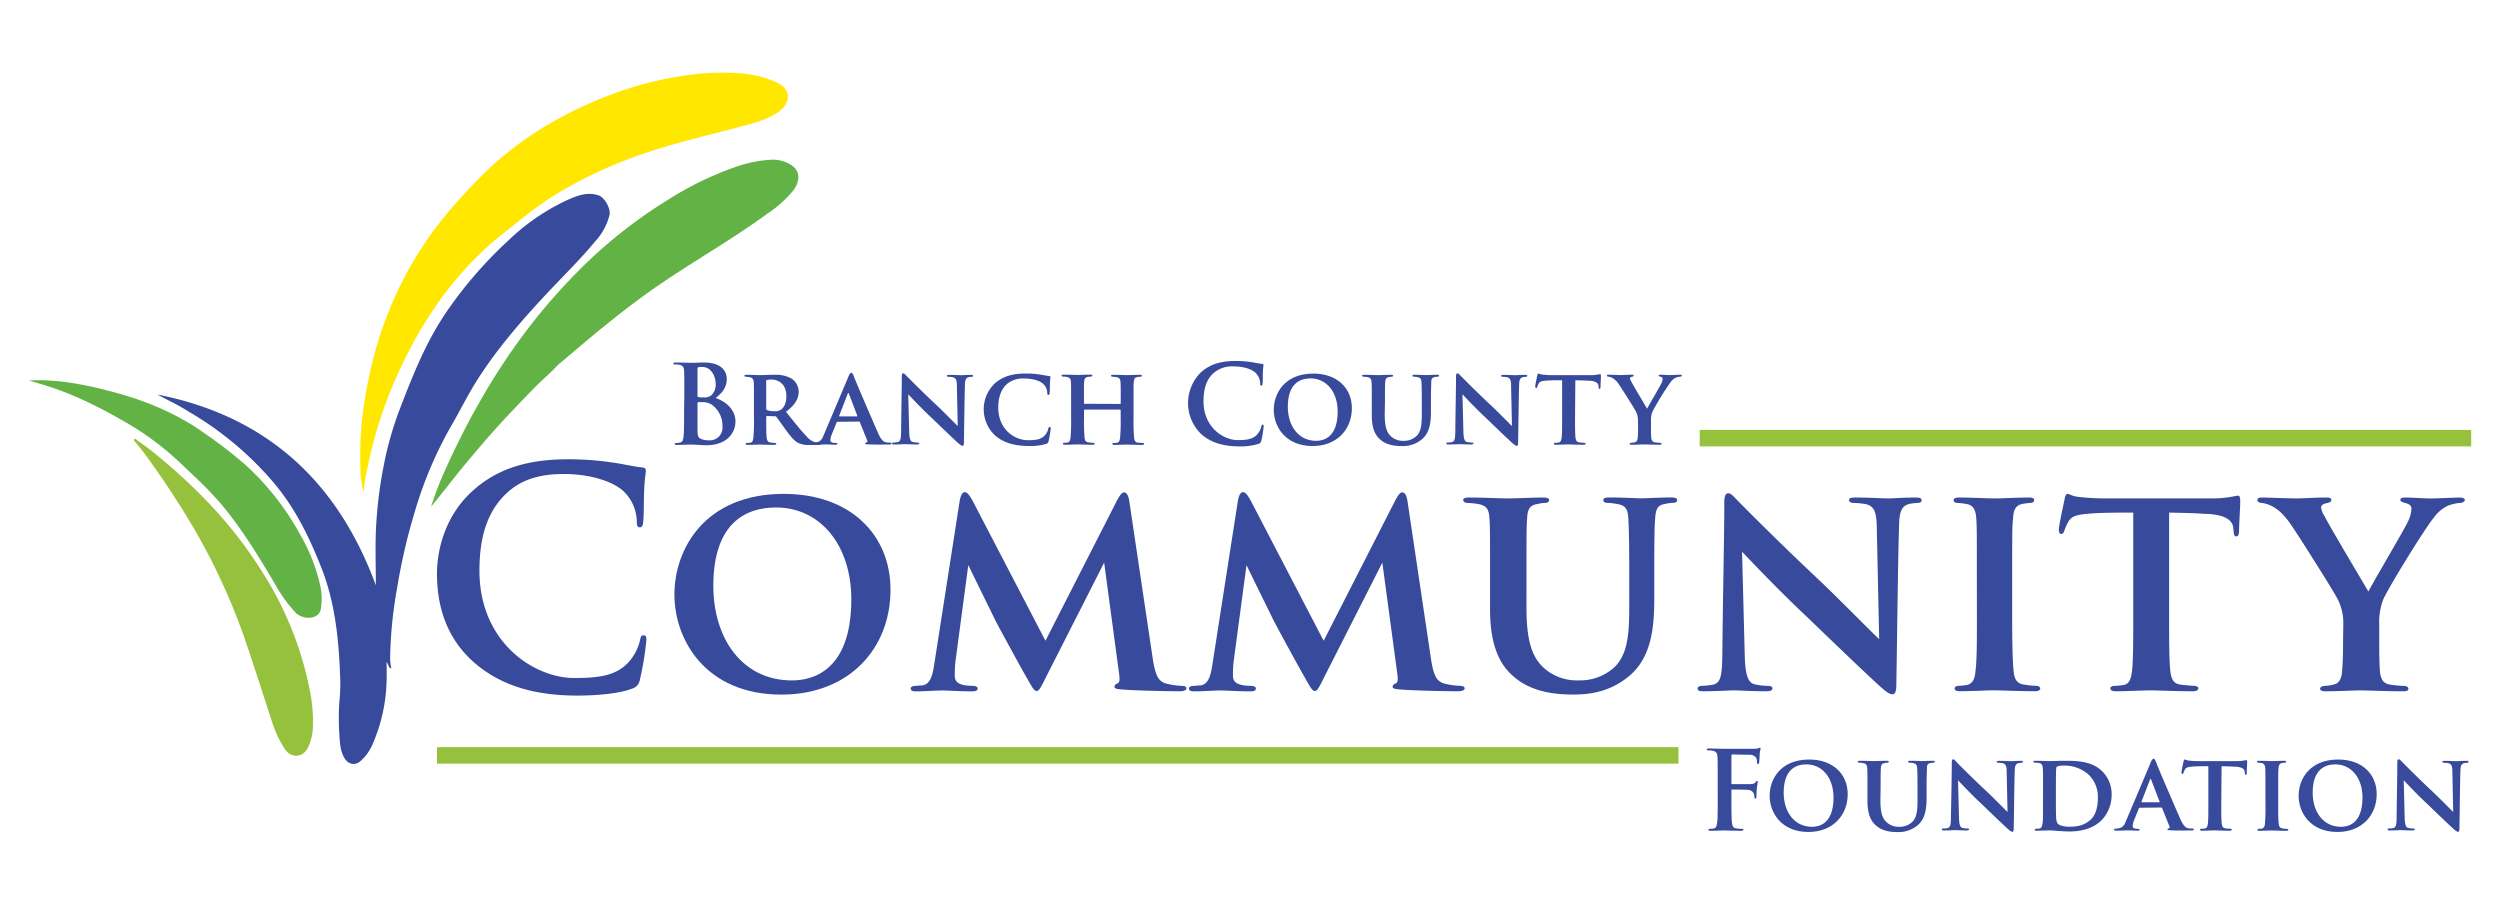 <svg id="Layer_1" data-name="Layer 1" xmlns="http://www.w3.org/2000/svg" viewBox="0 0 758.28 274.42"><defs><style>.cls-1{fill:#374a9b;}.cls-2,.cls-5{fill:#95c13d;}.cls-2{stroke:#95c13d;stroke-miterlimit:10;stroke-width:5px;}.cls-3{fill:#ffe700;}.cls-4{fill:#62b246;}</style></defs><path class="cls-1" d="M143.87,201c-9-7.86-11.33-18.1-11.33-27,0-6.21,1.91-17,10.69-25,6.58-6,15.26-9.69,28.88-9.69a89.93,89.93,0,0,1,13.25.92c3.48.45,6.68,1.28,9.42,1.55,1,.09,1.1.55,1.1,1.1,0,.73-.28,1.83-.46,5-.18,3-.09,8.05-.28,9.88-.09,1.37-.27,2.19-1.09,2.19s-.92-.82-.92-2.1a13,13,0,0,0-3.56-8.41c-3-3.2-10.15-5.67-18.56-5.67-7.95,0-13.16,2-17.18,5.67-6.67,6.12-8.41,14.8-8.41,23.67,0,21.75,16.55,32.54,28.79,32.54,8.14,0,13.07-.91,16.73-5.12a15.42,15.42,0,0,0,3.11-6c.27-1.46.45-1.83,1.19-1.83s.82.64.82,1.37a87.45,87.45,0,0,1-2,12.16,3.23,3.23,0,0,1-2.38,2.65c-3.65,1.46-10.6,2.1-16.45,2.1C162.7,211,152.19,208.21,143.87,201Z"/><path class="cls-1" d="M204.56,180.33c0-13.71,9.14-30.53,33.18-30.53,20.11,0,32.36,12.34,32.36,29.07,0,17.82-12.53,31.81-33.09,31.81C214.07,210.68,204.56,194.13,204.56,180.33Zm53.65,1.46c0-16.54-9.5-27.87-22.85-27.87-9,0-19,4.57-19,23.76,0,15.9,8.69,28.7,23.86,28.7C245.78,206.38,258.21,204.1,258.21,181.79Z"/><path class="cls-1" d="M349.62,199.62c.73,4.84,1.55,6.94,3.93,7.67a22.34,22.34,0,0,0,4.93.74c.82,0,1.37.27,1.37.73,0,.64-.91.91-2.1.91-2.92,0-13.16-.18-17.46-.55-1.73-.09-2.28-.36-2.28-.82a1.25,1.25,0,0,1,.91-1c.64-.27.82-.91.46-3.38l-4.48-33.27-17.55,34.55c-1.83,3.75-2.28,4.39-2.92,4.39-.83,0-1.56-1.46-3-4-2.1-3.66-8.23-14.9-9.6-17.55-.82-1.74-5.57-11.33-8.13-16.64l-3.93,29.43a36.83,36.83,0,0,0-.18,4.12c0,1.64.91,2.37,2.37,2.74s2.47.27,3.38.37c.74,0,1.19.36,1.19.73,0,.73-.64.91-1.83.91-3.47,0-7.12-.27-8.86-.27s-5.58.27-8.23.27c-.73,0-1.37-.18-1.37-.91,0-.37.46-.73,1.28-.73.64-.1,1.28-.1,2.38-.19,2.37-.45,3-3.29,3.47-6.39l7.77-49.91c.37-1.55.82-2.28,1.46-2.28s1.19.45,2.38,2.55l22.12,42.51,21.93-43c.83-1.28,1.19-2,1.92-2s1.28.82,1.56,2.55Z"/><path class="cls-1" d="M434,199.62c.73,4.84,1.55,6.94,3.93,7.67a22.41,22.41,0,0,0,4.94.74c.82,0,1.37.27,1.37.73,0,.64-.92.91-2.11.91-2.92,0-13.16-.18-17.45-.55-1.74-.09-2.29-.36-2.29-.82a1.26,1.26,0,0,1,.92-1c.64-.27.82-.91.45-3.38l-4.48-33.27-17.54,34.55c-1.83,3.75-2.29,4.39-2.93,4.39-.82,0-1.55-1.46-3-4-2.1-3.66-8.22-14.9-9.59-17.55-.83-1.74-5.58-11.33-8.14-16.64l-3.93,29.43a36.83,36.83,0,0,0-.18,4.12c0,1.64.91,2.37,2.38,2.74s2.46.27,3.38.37c.73,0,1.19.36,1.19.73,0,.73-.64.91-1.83.91-3.48,0-7.13-.27-8.87-.27s-5.57.27-8.22.27c-.73,0-1.37-.18-1.37-.91,0-.37.45-.73,1.27-.73.64-.1,1.28-.1,2.38-.19,2.38-.45,3-3.29,3.47-6.39l7.77-49.91c.37-1.55.83-2.28,1.47-2.28s1.18.45,2.37,2.55l22.12,42.51,21.94-43c.82-1.28,1.19-2,1.92-2s1.28.82,1.55,2.55Z"/><path class="cls-1" d="M463,184.44c0,11.25,2.2,15.91,6.31,19a15,15,0,0,0,9.6,2.92,15.28,15.28,0,0,0,10.69-3.93c4.48-4.2,4.57-11.42,4.57-19.38v-9.69c0-11.69-.18-13.61-.27-16.08-.18-2.65-.64-3.93-3.29-4.39a19.75,19.75,0,0,0-2.93-.36c-.91,0-1.37-.28-1.37-.83s.46-.82,1.74-.82c4.11,0,9.23.28,9.5.28,1.1,0,6.13-.28,9.42-.28,1.19,0,1.73.28,1.73.82s-.45.83-1.46.83a11.66,11.66,0,0,0-2.37.36c-2.11.37-2.65,1.56-2.84,4.3-.18,2.47-.27,4.48-.27,16.17v8.23c0,8.68-.82,17.92-7.77,23.58-5.58,4.57-11.43,5.49-16.73,5.49-4.75,0-12.43-.46-18.09-5.4-4.12-3.47-7.22-9.14-7.22-20.47V173.38c0-11.88,0-13.7-.19-16.26s-.73-3.66-3.2-4.21a28,28,0,0,0-3.29-.36c-.91,0-1.46-.37-1.46-.92s.64-.73,1.92-.73c4.11,0,9.69.28,11.79.28,1.74,0,7.68-.28,10.51-.28,1.28,0,1.83.28,1.83.82s-.55.83-1.37.83-1.46.18-2.38.36c-2.19.37-2.83,1.74-2.92,4.39-.19,2.47-.19,4.75-.19,16.08Z"/><path class="cls-1" d="M523,152.45c0-1.73.27-2.83,1.18-2.83s1.56.91,2.93,2.29,12.15,12.33,25.23,24.58c5.94,5.67,16.17,16.09,17.64,17.37L569.25,160c-.09-4.66-.73-6.21-2.92-7a22.16,22.16,0,0,0-4.11-.45c-1,0-1.37-.46-1.37-.92,0-.64.91-.73,2-.73,4,0,8.13.28,10.14.28,1,0,4.3-.28,8.14-.28,1,0,1.73.18,1.73.82,0,.46-.36.83-1.37.83a19.68,19.68,0,0,0-2.28.27c-2.38.64-3.11,2.19-3.2,6.58-.37,11.7-.55,32.08-.83,48.35,0,2.1-.45,2.83-1.18,2.83-1,0-2.2-1-3.93-2.55-5.12-4.67-14.9-14.08-22.49-21.39-8-7.5-17-17-19.19-19.29l.82,31.72c.18,5.94,1.1,7.86,2.74,8.41a18.11,18.11,0,0,0,4.3.55c.82,0,1.37.27,1.37.73,0,.64-.73.91-1.83.91-4.75,0-7.95-.27-10-.27-1,0-5.21.27-9.14.27-1,0-1.74-.09-1.74-.82,0-.46.46-.82,1.28-.82a25.3,25.3,0,0,0,3.47-.37c2.29-.64,2.65-2.65,2.75-9.41C522.55,181.79,523,162.69,523,152.45Z"/><path class="cls-1" d="M599.6,173.38c0-11.88,0-13.7-.18-16.26s-1-3.84-2.74-4.21a24.38,24.38,0,0,0-2.84-.36c-.82,0-1.28-.28-1.28-.92,0-.45.55-.73,1.83-.73,3.2,0,8.69.28,10.7.28,1.82,0,7.22-.28,10.32-.28,1.1,0,1.56.28,1.56.73,0,.64-.46.92-1.28.92a19.2,19.2,0,0,0-2.1.27c-2.2.37-2.84,1.74-3,4.39-.27,2.47-.27,4.29-.27,16.17v13.71c0,7.32.09,13.26.45,16.55.19,2.1.83,3.75,3.2,4a24.18,24.18,0,0,0,3.48.37c1,0,1.37.45,1.37.82,0,.55-.64.82-1.56.82-5.39,0-10.6-.27-12.52-.27-1.55,0-7,.27-10.24.27-1.09,0-1.64-.27-1.64-.82,0-.37.36-.82,1.37-.82a16.82,16.82,0,0,0,2.47-.28c1.55-.36,2.28-1.74,2.46-3.93.46-3.29.46-9.14.46-16.73Z"/><path class="cls-1" d="M657.92,187.09c0,6.95,0,13.08.36,16.46.28,2.1.73,3.84,3.2,4.11,1.1.18,2.74.27,3.93.37.92,0,1.37.36,1.37.73,0,.55-.55.91-1.64.91-5.3,0-10.88-.27-12.89-.27-1.83,0-7.4.27-10.51.27-1.1,0-1.65-.36-1.65-.91,0-.37.37-.73,1.37-.73a21.57,21.57,0,0,0,2.75-.28c1.73-.36,2.19-2,2.46-4.29.37-3.29.37-9.14.37-16.37V155.47c-3,0-9,0-12.7.27-4.67.37-6,.74-7.13,2.75a19.34,19.34,0,0,0-1.1,2.56c-.18.54-.46.91-.92.91s-.73-.46-.73-1.37c.1-1.65,1.56-8.14,1.74-9.14s.46-1.65.91-1.65c.64,0,1.38.73,3.39.92a75.11,75.11,0,0,0,8.22.46h32.36a33.19,33.19,0,0,0,5.48-.46c1.19-.19,1.83-.37,2.29-.37s.64.46.64,1.83c0,1.55-.37,7.22-.37,9.23-.09.82-.27,1.28-.82,1.28s-.73-.46-.82-1.55c0-.28-.1-.64-.1-1-.18-2.1-2.1-4.2-8.86-4.29-2.19-.19-5.58-.28-10.6-.37Z"/><path class="cls-1" d="M710.75,189.47a15.69,15.69,0,0,0-1.92-8.13c-1-2-11.25-18.28-14.08-22.4-2.19-3.1-3.93-4.57-5.76-5.48a8.89,8.89,0,0,0-2.92-.91c-.64,0-1.37-.28-1.37-.83s.36-.82,1.37-.82c1.83,0,8,.28,10.78.28,1.56,0,5.21-.28,9-.28.82,0,1.28.28,1.28.73s-.27.73-1.46,1c-1,.18-1.65.64-1.65,1.28a5.81,5.81,0,0,0,1,2.56c1.1,2.37,12.06,20.74,13.34,22.94,1.65-3.2,10.7-18.47,11.89-21a10.27,10.27,0,0,0,1.18-4.12c0-.73-.36-1.37-1.92-1.73-.73-.19-1.46-.46-1.46-.92s.37-.73,1.46-.73c2.84,0,5.4.28,7.87.28,1.64,0,7.12-.28,8.68-.28.91,0,1.55.28,1.55.73s-.64.92-1.64.92a13.07,13.07,0,0,0-3.48.82,11.05,11.05,0,0,0-4.29,3.65c-2.65,3.11-14,21.57-15.36,24.87a18.93,18.93,0,0,0-1.19,7.67v6.22c0,1.28,0,4.39.19,7.58.18,2.2.73,4,3.29,4.3a32.12,32.12,0,0,0,4,.37c.91,0,1.37.45,1.37.82,0,.55-.46.82-1.46.82-5.21,0-10.79-.27-13.07-.27-2,0-7.41.27-10.42.27-1.19,0-1.83-.18-1.83-.82,0-.37.46-.73,1.28-.82a12.36,12.36,0,0,0,2.65-.37c1.83-.27,2.65-1.92,2.74-4.2.28-3.29.28-6.4.28-7.68Z"/><path class="cls-1" d="M207.56,119.52c0-5,0-5.94-.06-7s-.33-1.65-1.42-1.88a7.42,7.42,0,0,0-1.29-.1c-.36,0-.56-.06-.56-.29s.23-.3.72-.3c1.75,0,3.83.1,4.49.1,1.62,0,2.91-.1,4-.1,6,0,7,3.2,7,5,0,2.71-1.55,4.32-3.37,5.77,2.71.93,6,3.27,6,7.13,0,3.54-2.74,7.2-8.81,7.2-1.52,0-3-.2-4.79-.2-1.32,0-2.67.1-4.16.1-.43,0-.66-.1-.66-.33s.14-.26.53-.26a4.26,4.26,0,0,0,1.26-.17c.62-.2.76-.82.89-1.78.16-1.39.16-4,.16-7Zm4,.56c0,.26.1.33.23.36a7.83,7.83,0,0,0,1.56.1,3.38,3.38,0,0,0,2.37-.62,4.32,4.32,0,0,0,1.35-3.5c0-2.21-1.28-5.12-4.12-5.12a5.06,5.06,0,0,0-1.09.07c-.23.06-.3.2-.3.56Zm0,4.49V130c0,2.18.1,2.74,1.16,3.17a6,6,0,0,0,2.41.39,3.84,3.84,0,0,0,4-4.22,7.85,7.85,0,0,0-3.2-6.57,4.8,4.8,0,0,0-2.74-.79c-.59,0-.92,0-1.42,0-.13,0-.2.06-.2.23Z"/><path class="cls-1" d="M228.68,121.8c0-4.29,0-4.92-.06-5.81s-.33-1.42-1.22-1.59c-.37-.06-.76-.1-1.13-.13s-.49-.1-.49-.3.2-.29.63-.29c1.48,0,3.49.1,4.05.1.9,0,3.24-.1,4.23-.1a10,10,0,0,1,5.41,1.15,4.84,4.84,0,0,1,2.15,3.93c0,2.11-1,4-3.86,6.14,2.44,3,4.48,5.64,6.2,7.39a5.47,5.47,0,0,0,3.2,2c.3,0,.53,0,.76.07s.4.13.4.26-.2.33-.56.33h-2.78a6.92,6.92,0,0,1-3.56-.63c-1.16-.62-2.24-1.91-3.76-4-1.19-1.65-2.41-3.4-2.84-3.9a.55.55,0,0,0-.46-.16l-2.35-.07a.21.21,0,0,0-.23.23v.6c0,2.54,0,4.49.13,5.64.07.83.27,1.45,1.16,1.55a10.91,10.91,0,0,0,1.39.14c.26,0,.36.13.36.26s-.2.33-.56.33c-1.75,0-4.06-.1-4.49-.1s-2.51.1-3.66.1c-.37,0-.57-.1-.57-.3s.14-.29.47-.29a10.15,10.15,0,0,0,1.05-.1c.56-.14.76-.73.83-1.59a55.71,55.71,0,0,0,.16-5.87Zm3.73,2.14c0,.27.07.4.27.46a6.38,6.38,0,0,0,2.21.33,3,3,0,0,0,2-.49c.83-.6,1.62-1.82,1.62-4.06,0-4-2.74-5.05-4.39-5.05a5.27,5.27,0,0,0-1.49.13.36.36,0,0,0-.23.4Z"/><path class="cls-1" d="M254,127.94c-.13,0-.2.06-.26.23l-1.46,3.59a6.27,6.27,0,0,0-.43,1.72c0,.83,1,.86,1.65.86.4,0,.5.13.5.26s-.23.3-.53.3c-1,0-2.21-.1-3.23-.1-.33,0-2,.1-3.5.1-.36,0-.53-.07-.53-.3s.17-.29.4-.29c2.08-.2,2.54-.6,3.3-2.51l7-16.54c.6-1.55.93-2.18,1.29-2.18s.43.3.76,1c.56,1.61,5.45,12.87,7.29,17.09,1.06,2.48,1.89,2.91,2.58,3a5.71,5.71,0,0,0,1.09.07c.36,0,.49.13.49.29s-.13.3-.56.3c-1.38,0-4.85.07-6.93-.07-.3,0-.49-.1-.49-.26s.13-.2.29-.26.53-.2.33-.6l-2.24-5.58a.25.25,0,0,0-.27-.19Zm5.91-1.65c.16,0,.16-.07.13-.17l-2.57-6.73c-.1-.27-.2-.33-.33,0l-2.61,6.73c0,.1,0,.17.13.17Z"/><path class="cls-1" d="M273.53,114.24c0-.63.1-1,.43-1s.56.33,1.05.82,4.39,4.46,9.11,8.88c2.15,2,5.84,5.81,6.37,6.27L290.23,117c0-1.69-.27-2.25-1.06-2.54a7.08,7.08,0,0,0-1.48-.17c-.37,0-.5-.16-.5-.33s.33-.26.73-.26c1.45,0,2.94.1,3.66.1.37,0,1.55-.1,2.94-.1.36,0,.63.06.63.29s-.14.3-.5.3a5.57,5.57,0,0,0-.82.1c-.86.23-1.13.79-1.16,2.38-.13,4.22-.2,11.58-.3,17.46,0,.76-.16,1-.42,1s-.8-.36-1.42-.92c-1.85-1.69-5.38-5.09-8.12-7.73-2.91-2.7-6.14-6.14-6.93-7l.29,11.45c.07,2.15.4,2.84,1,3a6.94,6.94,0,0,0,1.55.2c.3,0,.5.09.5.26s-.27.33-.66.33c-1.72,0-2.87-.1-3.63-.1-.36,0-1.88.1-3.3.1-.37,0-.63,0-.63-.3s.17-.29.46-.29a9.52,9.52,0,0,0,1.26-.14c.82-.23.95-.95,1-3.4C273.36,124.83,273.53,117.94,273.53,114.24Z"/><path class="cls-1" d="M302,132.23a10.84,10.84,0,0,1-.2-16c2.18-1.88,5-2.94,9.27-2.94a25.63,25.63,0,0,1,4.23.3c1.12.16,2,.36,2.87.46.3,0,.43.17.43.33s-.07.63-.13,1.62,0,2.54-.1,3.13c0,.43-.1.66-.36.66s-.37-.23-.37-.62a3.84,3.84,0,0,0-1.09-2.61c-.95-1-3.17-1.75-5.84-1.75a7.54,7.54,0,0,0-5.28,1.65c-2,1.82-2.64,4.42-2.64,7.19,0,6.51,4.85,9.87,9,9.87,2.57,0,4-.26,5.15-1.51a4.52,4.52,0,0,0,1-1.92c.13-.49.23-.59.46-.59s.3.2.3.43a29.08,29.08,0,0,1-.66,3.89,1,1,0,0,1-.76.83,16.87,16.87,0,0,1-5.19.62C308.11,135.26,304.71,134.5,302,132.23Z"/><path class="cls-1" d="M339.73,122.52a.19.19,0,0,0,.2-.19v-.6c0-4.26,0-5-.07-5.87s-.3-1.29-1.25-1.49l-1.09-.1c-.37,0-.53-.13-.53-.33s.2-.26.59-.26c1.62,0,3.57.1,4.29.1s2.71-.1,3.9-.1c.39,0,.56.06.56.26s-.13.33-.5.33a7,7,0,0,0-.85.1c-.8.1-1,.53-1.09,1.49s-.07,1.65-.07,5.94v5a53.65,53.65,0,0,0,.17,5.91c.06.82.26,1.41,1.12,1.55.39.06,1.05.06,1.45.1s.46.16.46.29-.23.3-.56.3c-1.91,0-4-.1-4.72-.1s-2.51.1-3.73.1c-.43,0-.59-.1-.59-.3s.1-.29.46-.29.76,0,1-.1c.6-.14.76-.73.86-1.59a51.43,51.43,0,0,0,.17-5.81V124.4c0-.13-.1-.16-.2-.16H329c-.1,0-.2,0-.2.16v2.51a54.4,54.4,0,0,0,.16,5.78c.07.79.3,1.38,1.16,1.48a12,12,0,0,0,1.42.14c.33,0,.49.16.49.29s-.23.3-.59.3c-1.85,0-4-.1-4.69-.1s-2.64.1-3.79.1c-.33,0-.57-.1-.57-.3s.1-.29.47-.29a9.46,9.46,0,0,0,1-.1c.59-.14.79-.76.86-1.59a55.71,55.71,0,0,0,.16-5.87v-5c0-4.26,0-5-.06-5.91s-.3-1.32-1.29-1.52a6.69,6.69,0,0,0-1.06-.1c-.36,0-.49-.13-.49-.33s.23-.26.59-.26c1.59,0,3.5.1,4.26.1s2.71-.1,3.86-.1c.46,0,.63.1.63.29s-.23.3-.53.3l-.86.1c-.79.1-1,.56-1.09,1.52s-.06,1.72-.06,5.84v.6a.19.19,0,0,0,.2.19Z"/><path class="cls-1" d="M364.44,131.76a13.08,13.08,0,0,1-.23-18.78c2.38-2.17,5.51-3.49,10.43-3.49a32.4,32.4,0,0,1,4.79.33c1.25.16,2.41.46,3.4.56.36,0,.39.2.39.39s-.1.66-.16,1.82,0,2.9-.1,3.56c0,.5-.1.8-.4.8s-.33-.3-.33-.76a4.67,4.67,0,0,0-1.29-3c-1.08-1.16-3.66-2.05-6.69-2.05a8.61,8.61,0,0,0-6.21,2.05c-2.41,2.21-3,5.35-3,8.55,0,7.85,6,11.75,10.4,11.75,2.94,0,4.72-.33,6-1.85a5.47,5.47,0,0,0,1.12-2.18c.1-.53.17-.66.43-.66s.3.23.3.5a31.81,31.81,0,0,1-.73,4.39,1.14,1.14,0,0,1-.86.95,19,19,0,0,1-5.94.76C371.24,135.36,367.45,134.37,364.44,131.76Z"/><path class="cls-1" d="M386.35,124.31c0-5,3.3-11,12-11,7.27,0,11.69,4.46,11.69,10.5,0,6.43-4.52,11.48-11.95,11.48C389.79,135.26,386.35,129.29,386.35,124.31Zm19.38.52c0-6-3.43-10.06-8.25-10.06-3.24,0-6.87,1.65-6.87,8.58,0,5.74,3.14,10.36,8.62,10.36C401.24,133.71,405.73,132.89,405.73,124.83Z"/><path class="cls-1" d="M420,125.79c0,4.06.79,5.74,2.28,6.87a5.44,5.44,0,0,0,3.46,1.05,5.52,5.52,0,0,0,3.86-1.42c1.62-1.52,1.65-4.12,1.65-7v-3.5c0-4.23-.06-4.92-.1-5.81s-.23-1.42-1.18-1.59a7.44,7.44,0,0,0-1.06-.13c-.33,0-.49-.1-.49-.3s.16-.29.62-.29c1.49,0,3.34.1,3.43.1.4,0,2.22-.1,3.4-.1.43,0,.63.1.63.29s-.16.3-.53.3a3.82,3.82,0,0,0-.85.13c-.76.14-1,.56-1,1.56s-.1,1.61-.1,5.84v3c0,3.13-.29,6.47-2.8,8.51a9,9,0,0,1-6,2c-1.72,0-4.49-.16-6.54-1.94-1.48-1.26-2.6-3.3-2.6-7.4V121.8c0-4.29,0-5-.07-5.88s-.26-1.32-1.16-1.52a10.6,10.6,0,0,0-1.18-.13c-.33,0-.53-.13-.53-.33s.23-.26.69-.26c1.49,0,3.5.1,4.26.1s2.77-.1,3.79-.1c.47,0,.66.1.66.29s-.19.3-.49.3-.53.07-.86.13c-.79.14-1,.63-1.05,1.59s-.07,1.71-.07,5.81Z"/><path class="cls-1" d="M441.63,114.24c0-.63.1-1,.43-1s.56.33,1.05.82,4.39,4.46,9.11,8.88c2.15,2,5.85,5.81,6.37,6.27L458.33,117c0-1.69-.26-2.25-1.06-2.54a7.08,7.08,0,0,0-1.48-.17c-.37,0-.5-.16-.5-.33s.33-.26.73-.26c1.45,0,2.94.1,3.66.1.37,0,1.55-.1,2.94-.1.36,0,.63.06.63.29s-.13.3-.5.3a5.74,5.74,0,0,0-.82.1c-.86.23-1.13.79-1.16,2.38-.13,4.22-.2,11.58-.3,17.46,0,.76-.16,1-.42,1s-.8-.36-1.42-.92c-1.85-1.69-5.38-5.09-8.12-7.73-2.91-2.7-6.14-6.14-6.93-7l.29,11.45c.07,2.15.4,2.84,1,3a6.94,6.94,0,0,0,1.55.2c.3,0,.5.09.5.26s-.26.33-.66.33c-1.72,0-2.87-.1-3.63-.1-.36,0-1.88.1-3.3.1-.36,0-.63,0-.63-.3s.17-.29.46-.29a9.52,9.52,0,0,0,1.26-.14c.82-.23.95-.95,1-3.4C441.46,124.83,441.63,117.94,441.63,114.24Z"/><path class="cls-1" d="M477.73,126.75c0,2.51,0,4.72.13,5.94.1.76.27,1.38,1.16,1.48.4.07,1,.1,1.42.14s.49.13.49.26-.19.33-.59.33c-1.92,0-3.93-.1-4.65-.1s-2.68.1-3.8.1c-.4,0-.59-.13-.59-.33s.13-.26.49-.26a9.62,9.62,0,0,0,1-.1c.63-.14.79-.73.89-1.55.13-1.19.13-3.31.13-5.91V115.33c-1.09,0-3.26,0-4.58.1-1.69.13-2.18.26-2.58,1a6.31,6.31,0,0,0-.39.92c-.07.2-.17.33-.33.33s-.27-.16-.27-.49c0-.6.56-2.94.63-3.3s.16-.6.33-.6a6.71,6.71,0,0,0,1.22.33,26.47,26.47,0,0,0,3,.17h11.68a11.22,11.22,0,0,0,2-.17c.43-.06.66-.13.83-.13s.23.16.23.66-.13,2.61-.13,3.33c0,.3-.1.47-.3.47s-.26-.17-.3-.57c0-.09,0-.23,0-.36-.06-.76-.76-1.52-3.2-1.55-.79-.07-2-.1-3.83-.13Z"/><path class="cls-1" d="M496.8,127.61a5.6,5.6,0,0,0-.69-2.94c-.36-.73-4.06-6.6-5.08-8.09a5.63,5.63,0,0,0-2.08-2,3.33,3.33,0,0,0-1.06-.33c-.23,0-.49-.1-.49-.3s.13-.29.49-.29c.66,0,2.91.1,3.9.1.56,0,1.88-.1,3.27-.1.29,0,.46.1.46.26s-.1.27-.53.36-.59.24-.59.47a2.1,2.1,0,0,0,.36.92c.39.86,4.36,7.49,4.82,8.29.59-1.16,3.86-6.67,4.29-7.6a3.62,3.62,0,0,0,.43-1.48c0-.27-.13-.5-.7-.63-.26-.06-.52-.16-.52-.33s.13-.26.52-.26c1,0,1.95.1,2.84.1.6,0,2.58-.1,3.14-.1.33,0,.56.1.56.26s-.23.33-.6.33a4.58,4.58,0,0,0-1.25.3,4,4,0,0,0-1.55,1.32,86.84,86.84,0,0,0-5.55,9,6.83,6.83,0,0,0-.43,2.77v2.24c0,.47,0,1.59.07,2.74.07.79.26,1.45,1.19,1.55a11.86,11.86,0,0,0,1.45.14c.33,0,.5.16.5.29s-.17.3-.53.3c-1.88,0-3.9-.1-4.72-.1s-2.67.1-3.76.1c-.43,0-.66-.07-.66-.3s.16-.26.46-.29a4.62,4.62,0,0,0,1-.14c.65-.1.95-.69,1-1.51.09-1.19.09-2.31.09-2.78Z"/><path class="cls-1" d="M521,236.59c0-5,0-5.94-.07-7s-.33-1.65-1.42-1.88a6.37,6.37,0,0,0-1.28-.1c-.33,0-.57-.06-.57-.26s.27-.33.76-.33c1.52,0,3,.1,4.76.1,1.25,0,8,0,8.71,0a6.09,6.09,0,0,0,1.35-.13c.2-.06.37-.2.53-.2s.23.14.23.3-.16.63-.26,1.49c0,.33-.1,2.27-.17,2.67s-.1.46-.33.46-.29-.16-.33-.53a3.35,3.35,0,0,0-.19-1.25,2.4,2.4,0,0,0-2.18-1c-1.16,0-4.1-.07-5.09-.1-.19,0-.29.1-.29.46v8.25c0,.2,0,.3.23.3l4.22,0c1.92,0,2.44,0,2.91-.63.16-.2.23-.33.43-.33s.19.1.19.3-.16,1-.26,2c-.07.66-.13,2.18-.13,2.41s0,.63-.33.63-.27-.23-.27-.46a3.72,3.72,0,0,0-.19-1,1.94,1.94,0,0,0-1.69-1.18c-.82-.1-4.32-.1-4.88-.1-.17,0-.23.06-.23.29v2.68c0,3.17,0,5.64.16,7,.1.95.3,1.68,1.29,1.81a13.1,13.1,0,0,0,1.65.13c.43,0,.56.1.56.27s-.23.33-.73.33c-2.08,0-4.15-.1-5-.1s-2.94.1-4.19.1c-.47,0-.7-.07-.7-.33s.13-.27.5-.27a5.24,5.24,0,0,0,1.19-.13c.66-.13.82-.86.95-1.81.17-1.39.17-3.86.17-7Z"/><path class="cls-1" d="M536.75,241.37c0-5,3.3-11,12-11,7.26,0,11.68,4.46,11.68,10.5,0,6.43-4.52,11.48-11.95,11.48C540.19,252.33,536.75,246.36,536.75,241.37Zm19.38.53c0-6-3.43-10.06-8.25-10.06-3.24,0-6.87,1.65-6.87,8.58,0,5.74,3.14,10.36,8.62,10.36C551.64,250.78,556.13,250,556.13,241.9Z"/><path class="cls-1" d="M570.35,242.86c0,4.06.79,5.74,2.28,6.86a5.39,5.39,0,0,0,3.46,1.06,5.52,5.52,0,0,0,3.86-1.42c1.62-1.52,1.65-4.12,1.65-7v-3.49c0-4.23-.06-4.92-.1-5.81s-.23-1.42-1.18-1.59a7.44,7.44,0,0,0-1.06-.13c-.33,0-.49-.1-.49-.3s.16-.29.62-.29c1.49,0,3.34.1,3.44.1.39,0,2.21-.1,3.39-.1.43,0,.63.1.63.29s-.16.3-.53.3a4,4,0,0,0-.86.13c-.75.13-1,.56-1,1.55s-.1,1.62-.1,5.85v3c0,3.13-.29,6.47-2.8,8.51a9,9,0,0,1-6,2c-1.72,0-4.49-.16-6.54-2-1.48-1.25-2.6-3.3-2.6-7.39v-4.12c0-4.29,0-5-.07-5.88s-.26-1.32-1.16-1.52a10.6,10.6,0,0,0-1.18-.13c-.33,0-.53-.13-.53-.33s.23-.26.69-.26c1.49,0,3.5.1,4.26.1s2.77-.1,3.79-.1c.47,0,.66.1.66.29s-.19.3-.49.3-.53.07-.86.13c-.79.13-1,.63-1.05,1.59s-.07,1.71-.07,5.81Z"/><path class="cls-1" d="M592,231.31c0-.63.1-1,.43-1s.56.33,1,.82,4.39,4.46,9.11,8.88c2.15,2,5.85,5.81,6.37,6.27l-.26-12.21c0-1.69-.26-2.25-1.06-2.54a7.08,7.08,0,0,0-1.48-.17c-.36,0-.5-.16-.5-.33s.33-.26.73-.26c1.45,0,2.94.1,3.66.1.37,0,1.55-.1,2.94-.1.36,0,.63.06.63.29s-.13.3-.5.3a5.74,5.74,0,0,0-.82.1c-.86.23-1.12.79-1.16,2.38-.13,4.22-.2,11.58-.3,17.46,0,.76-.16,1-.42,1s-.8-.36-1.42-.93c-1.85-1.68-5.38-5.08-8.12-7.72-2.91-2.7-6.14-6.14-6.93-7l.29,11.45c.07,2.15.4,2.84,1,3a6.38,6.38,0,0,0,1.55.19c.3,0,.5.1.5.27s-.26.33-.66.33c-1.72,0-2.87-.1-3.63-.1-.36,0-1.88.1-3.3.1-.36,0-.63,0-.63-.3s.17-.3.46-.3a8,8,0,0,0,1.26-.13c.82-.23,1-1,1-3.4C591.86,241.9,592,235,592,231.31Z"/><path class="cls-1" d="M619.68,238.87c0-4.23,0-5-.06-5.85s-.27-1.51-1.26-1.61l-1.12-.1c-.33,0-.49-.1-.49-.3s.19-.26.62-.26c1.39,0,3.37.1,4.26.1s2.64-.1,4.56-.1c3.89,0,8.38.13,11.48,3.23a9.73,9.73,0,0,1,2.81,7.13,11,11,0,0,1-3.17,7.79c-1.35,1.32-4.19,3.3-9.64,3.3-2.11,0-4.72-.33-6.14-.33-.79,0-2.57.1-3.79.1-.4,0-.57-.1-.57-.3s.17-.3.5-.3a6.12,6.12,0,0,0,1-.09c1.13-.2,1-3,1-7.46Zm3.9,3.1c0,3,0,5.05.06,5.58a4.9,4.9,0,0,0,.37,2.11c.33.53,1.55,1.09,3.66,1.09,2.77,0,4.59-.53,6.3-2s2.35-4,2.35-6.86a9.38,9.38,0,0,0-2.71-6.83,10.88,10.88,0,0,0-7.82-2.84,5.39,5.39,0,0,0-1.85.26c-.3.23-.36.3-.36,6Z"/><path class="cls-1" d="M649,245c-.13,0-.2.06-.27.23l-1.45,3.59a6.27,6.27,0,0,0-.43,1.72c0,.82,1,.86,1.65.86.4,0,.5.13.5.26s-.23.3-.53.3c-1,0-2.21-.1-3.24-.1-.33,0-2,.1-3.49.1-.37,0-.53-.07-.53-.3s.16-.3.39-.3c2.08-.19,2.55-.59,3.3-2.5l7-16.54c.6-1.55.93-2.18,1.29-2.18s.43.3.76,1c.56,1.61,5.44,12.87,7.29,17.09,1.06,2.48,1.88,2.91,2.58,3a6.58,6.58,0,0,0,1.09.06c.36,0,.49.14.49.3s-.13.3-.56.3c-1.39,0-4.85.07-6.93-.07-.3,0-.5-.1-.5-.26s.14-.2.3-.27.53-.19.33-.59l-2.24-5.58a.26.26,0,0,0-.27-.19Zm5.91-1.66c.16,0,.16-.06.13-.16l-2.58-6.73c-.1-.27-.2-.33-.33,0l-2.6,6.73c0,.1,0,.16.13.16Z"/><path class="cls-1" d="M673.74,243.82c0,2.51,0,4.72.13,5.94.1.76.26,1.38,1.16,1.48.39.07,1,.1,1.41.13s.5.14.5.27-.2.33-.59.33c-1.92,0-3.93-.1-4.66-.1s-2.67.1-3.79.1c-.4,0-.6-.13-.6-.33s.13-.27.5-.27a8,8,0,0,0,1-.09c.62-.14.79-.73.89-1.56.13-1.18.13-3.3.13-5.9V232.4c-1.09,0-3.27,0-4.59.1-1.68.13-2.18.26-2.57,1a6.42,6.42,0,0,0-.4.92c-.06.2-.16.33-.33.33s-.26-.16-.26-.49c0-.6.56-2.94.63-3.3s.16-.6.33-.6a6.71,6.71,0,0,0,1.22.33,26.47,26.47,0,0,0,3,.17h11.68a11.32,11.32,0,0,0,2-.17c.43-.06.66-.13.83-.13s.23.16.23.66-.13,2.61-.13,3.33c0,.3-.1.46-.3.46s-.27-.16-.3-.56c0-.1,0-.23,0-.36-.07-.76-.76-1.52-3.2-1.55-.8-.07-2-.1-3.83-.13Z"/><path class="cls-1" d="M687.13,238.87c0-4.29,0-5-.06-5.88s-.36-1.39-1-1.52a9.43,9.43,0,0,0-1-.13c-.3,0-.47-.1-.47-.33s.2-.26.66-.26c1.16,0,3.14.1,3.87.1s2.6-.1,3.72-.1c.4,0,.57.1.57.26s-.17.33-.47.33a5.68,5.68,0,0,0-.76.1c-.79.13-1,.63-1.09,1.58s-.09,1.56-.09,5.85v4.95c0,2.64,0,4.78.16,6,.07.76.3,1.35,1.16,1.45a7.57,7.57,0,0,0,1.25.13c.36,0,.5.17.5.3s-.24.3-.57.3c-1.94,0-3.82-.1-4.52-.1s-2.54.1-3.69.1q-.6,0-.6-.3c0-.13.13-.3.5-.3a6.31,6.31,0,0,0,.89-.09c.56-.14.82-.63.89-1.42a58.36,58.36,0,0,0,.16-6Z"/><path class="cls-1" d="M697.2,241.37c0-5,3.3-11,12-11,7.26,0,11.68,4.46,11.68,10.5,0,6.43-4.52,11.48-11.94,11.48C700.63,252.33,697.2,246.36,697.2,241.37Zm19.37.53c0-6-3.43-10.06-8.25-10.06-3.23,0-6.86,1.65-6.86,8.58,0,5.74,3.13,10.36,8.61,10.36C712.08,250.78,716.57,250,716.57,241.9Z"/><path class="cls-1" d="M727.13,231.31c0-.63.1-1,.43-1s.56.33,1.06.82,4.38,4.46,9.1,8.88c2.15,2,5.85,5.81,6.37,6.27l-.26-12.21c0-1.69-.26-2.25-1.06-2.54a7.08,7.08,0,0,0-1.48-.17c-.36,0-.5-.16-.5-.33s.33-.26.73-.26c1.45,0,2.94.1,3.66.1.37,0,1.55-.1,2.94-.1.36,0,.63.06.63.29s-.13.3-.5.3a5.74,5.74,0,0,0-.82.1c-.86.23-1.12.79-1.16,2.38-.13,4.22-.2,11.58-.29,17.46,0,.76-.17,1-.43,1s-.8-.36-1.42-.93c-1.85-1.68-5.38-5.08-8.12-7.72-2.91-2.7-6.14-6.14-6.93-7l.29,11.45c.07,2.15.4,2.84,1,3a6.4,6.4,0,0,0,1.56.19c.29,0,.49.1.49.27s-.26.33-.66.33c-1.72,0-2.87-.1-3.63-.1-.36,0-1.88.1-3.3.1-.36,0-.63,0-.63-.3s.17-.3.46-.3a8,8,0,0,0,1.26-.13c.82-.23,1-1,1-3.4C727,241.9,727.13,235,727.13,231.31Z"/><line class="cls-2" x1="515.54" y1="132.9" x2="749.54" y2="132.9"/><line class="cls-2" x1="132.54" y1="229.12" x2="509.1" y2="229.12"/><path class="cls-1" d="M47.75,119.67C80.83,126.2,102.42,146,114,177.54c0-5.54-.19-10.91,0-16.27a131.94,131.94,0,0,1,2.38-20A102.8,102.8,0,0,1,120.91,125c4.13-10.79,8.32-21.53,15-31.11a128.43,128.43,0,0,1,18.44-21.1,66,66,0,0,1,17.32-11.93c3.07-1.38,6.26-2.77,9.81-1.63,1.93.63,3.81,4,3.39,6a18.51,18.51,0,0,1-4.29,7.93c-4.72,5.68-10,10.83-15.06,16.23-7.44,8-14.56,16.2-20.48,25.41-3,4.63-5.36,9.57-8.14,14.3a121.06,121.06,0,0,0-11.11,26.19,177.51,177.51,0,0,0-5.33,23,130.3,130.3,0,0,0-2.13,21.49,14,14,0,0,0,.39,3c-1-.32-.84-1.26-1.46-2,0,2.05.07,3.87,0,5.68a50.87,50.87,0,0,1-4.31,19.4,14.28,14.28,0,0,1-3.62,5c-1.68,1.46-3.7,1-4.85-.92-1.32-2.23-1.39-4.73-1.55-7.15a74.18,74.18,0,0,1,0-9.89,58.73,58.73,0,0,0,.29-6.22c-.37-11.79-1.4-23.49-5.78-34.58-3.56-9-7.73-17.63-14-25.19a99.4,99.4,0,0,0-26.23-22.07C54.14,122.86,50.86,121.37,47.75,119.67Z"/><path class="cls-3" d="M110.34,149.3a25.13,25.13,0,0,1-1-6.67,115,115,0,0,1,.38-14.5A135.53,135.53,0,0,1,114,105.84a117.52,117.52,0,0,1,8.64-21.71,110.13,110.13,0,0,1,12.9-19.33c3.63-4.34,7.48-8.48,11.51-12.43A102,102,0,0,1,169.39,36a121.34,121.34,0,0,1,24-10,107.48,107.48,0,0,1,15.5-3.24,70.38,70.38,0,0,1,13.9-.62,33.4,33.4,0,0,1,12.8,2.87c5,2.34,3.91,6.66.45,9s-7.25,3.28-11.1,4.32c-10.57,2.85-21.28,5.2-31.61,8.94A130.76,130.76,0,0,0,166.94,60c-5.23,3.37-9.91,7.38-14.77,11.19a84,84,0,0,0-7.84,7,105,105,0,0,0-11,13,126.12,126.12,0,0,0-11.68,20.11,130.7,130.7,0,0,0-10.18,30.6A44.88,44.88,0,0,0,110.34,149.3Z"/><path class="cls-4" d="M130.76,153.68a95.71,95.71,0,0,1,4.44-11.51c3.1-6.89,6.49-13.63,10.24-20.18A193.71,193.71,0,0,1,161.51,97.9,179.81,179.81,0,0,1,178,79.64a145.68,145.68,0,0,1,24.64-19.06,98.5,98.5,0,0,1,22.11-10.5,39.3,39.3,0,0,1,9-1.62,10.28,10.28,0,0,1,5.95,1.41c2.92,1.7,3.2,4.74,1,7.78a33.93,33.93,0,0,1-7.73,7C221.6,73,209.26,79.81,197.75,87.91c-5.26,3.71-10.33,7.65-15.32,11.71-4.28,3.47-8.44,7.08-12.66,10.61-1.19,1-2.17,2.24-3.34,3.27-4,3.57-7.64,7.55-11.35,11.42-4.47,4.68-8.7,9.58-12.87,14.54C138.29,144.12,134.62,149,130.76,153.68Z"/><path class="cls-4" d="M8.74,115.4c8.76-.43,16.77,1.21,24.67,3.25,10.09,2.62,19.71,6.47,28.28,12.52A140.77,140.77,0,0,1,74.45,141a81.13,81.13,0,0,1,16.82,21.56,53.61,53.61,0,0,1,6,15.73,18.74,18.74,0,0,1,.07,6.25c-.53,3.65-5.56,3.41-7.59,1.37a42.88,42.88,0,0,1-6.32-8.73c-4.92-8.33-9.94-16.59-16.11-24a108.2,108.2,0,0,0-8.69-9c-2.48-2.37-4.95-4.76-7.56-7a87.62,87.62,0,0,0-13.78-9.57C29.28,123,21,118.94,12,116.37,11.08,116.1,10.15,115.81,8.74,115.4Z"/><path class="cls-5" d="M40.86,133c1.78,1.3,3.6,2.54,5.32,3.92a173.11,173.11,0,0,1,16.75,15.28A130.86,130.86,0,0,1,79.8,173.88,103.7,103.7,0,0,1,93.91,209.1a45.85,45.85,0,0,1,1,11,14.83,14.83,0,0,1-1.7,7c-1.73,2.94-5.12,2.7-6.8.11a33.14,33.14,0,0,1-3.74-7.8c-2.86-8.7-5.61-17.44-8.59-26.1a192.17,192.17,0,0,0-14.72-32.09,270.18,270.18,0,0,0-15.28-23.32c-1.08-1.53-2.35-2.94-3.53-4.41Z"/></svg>